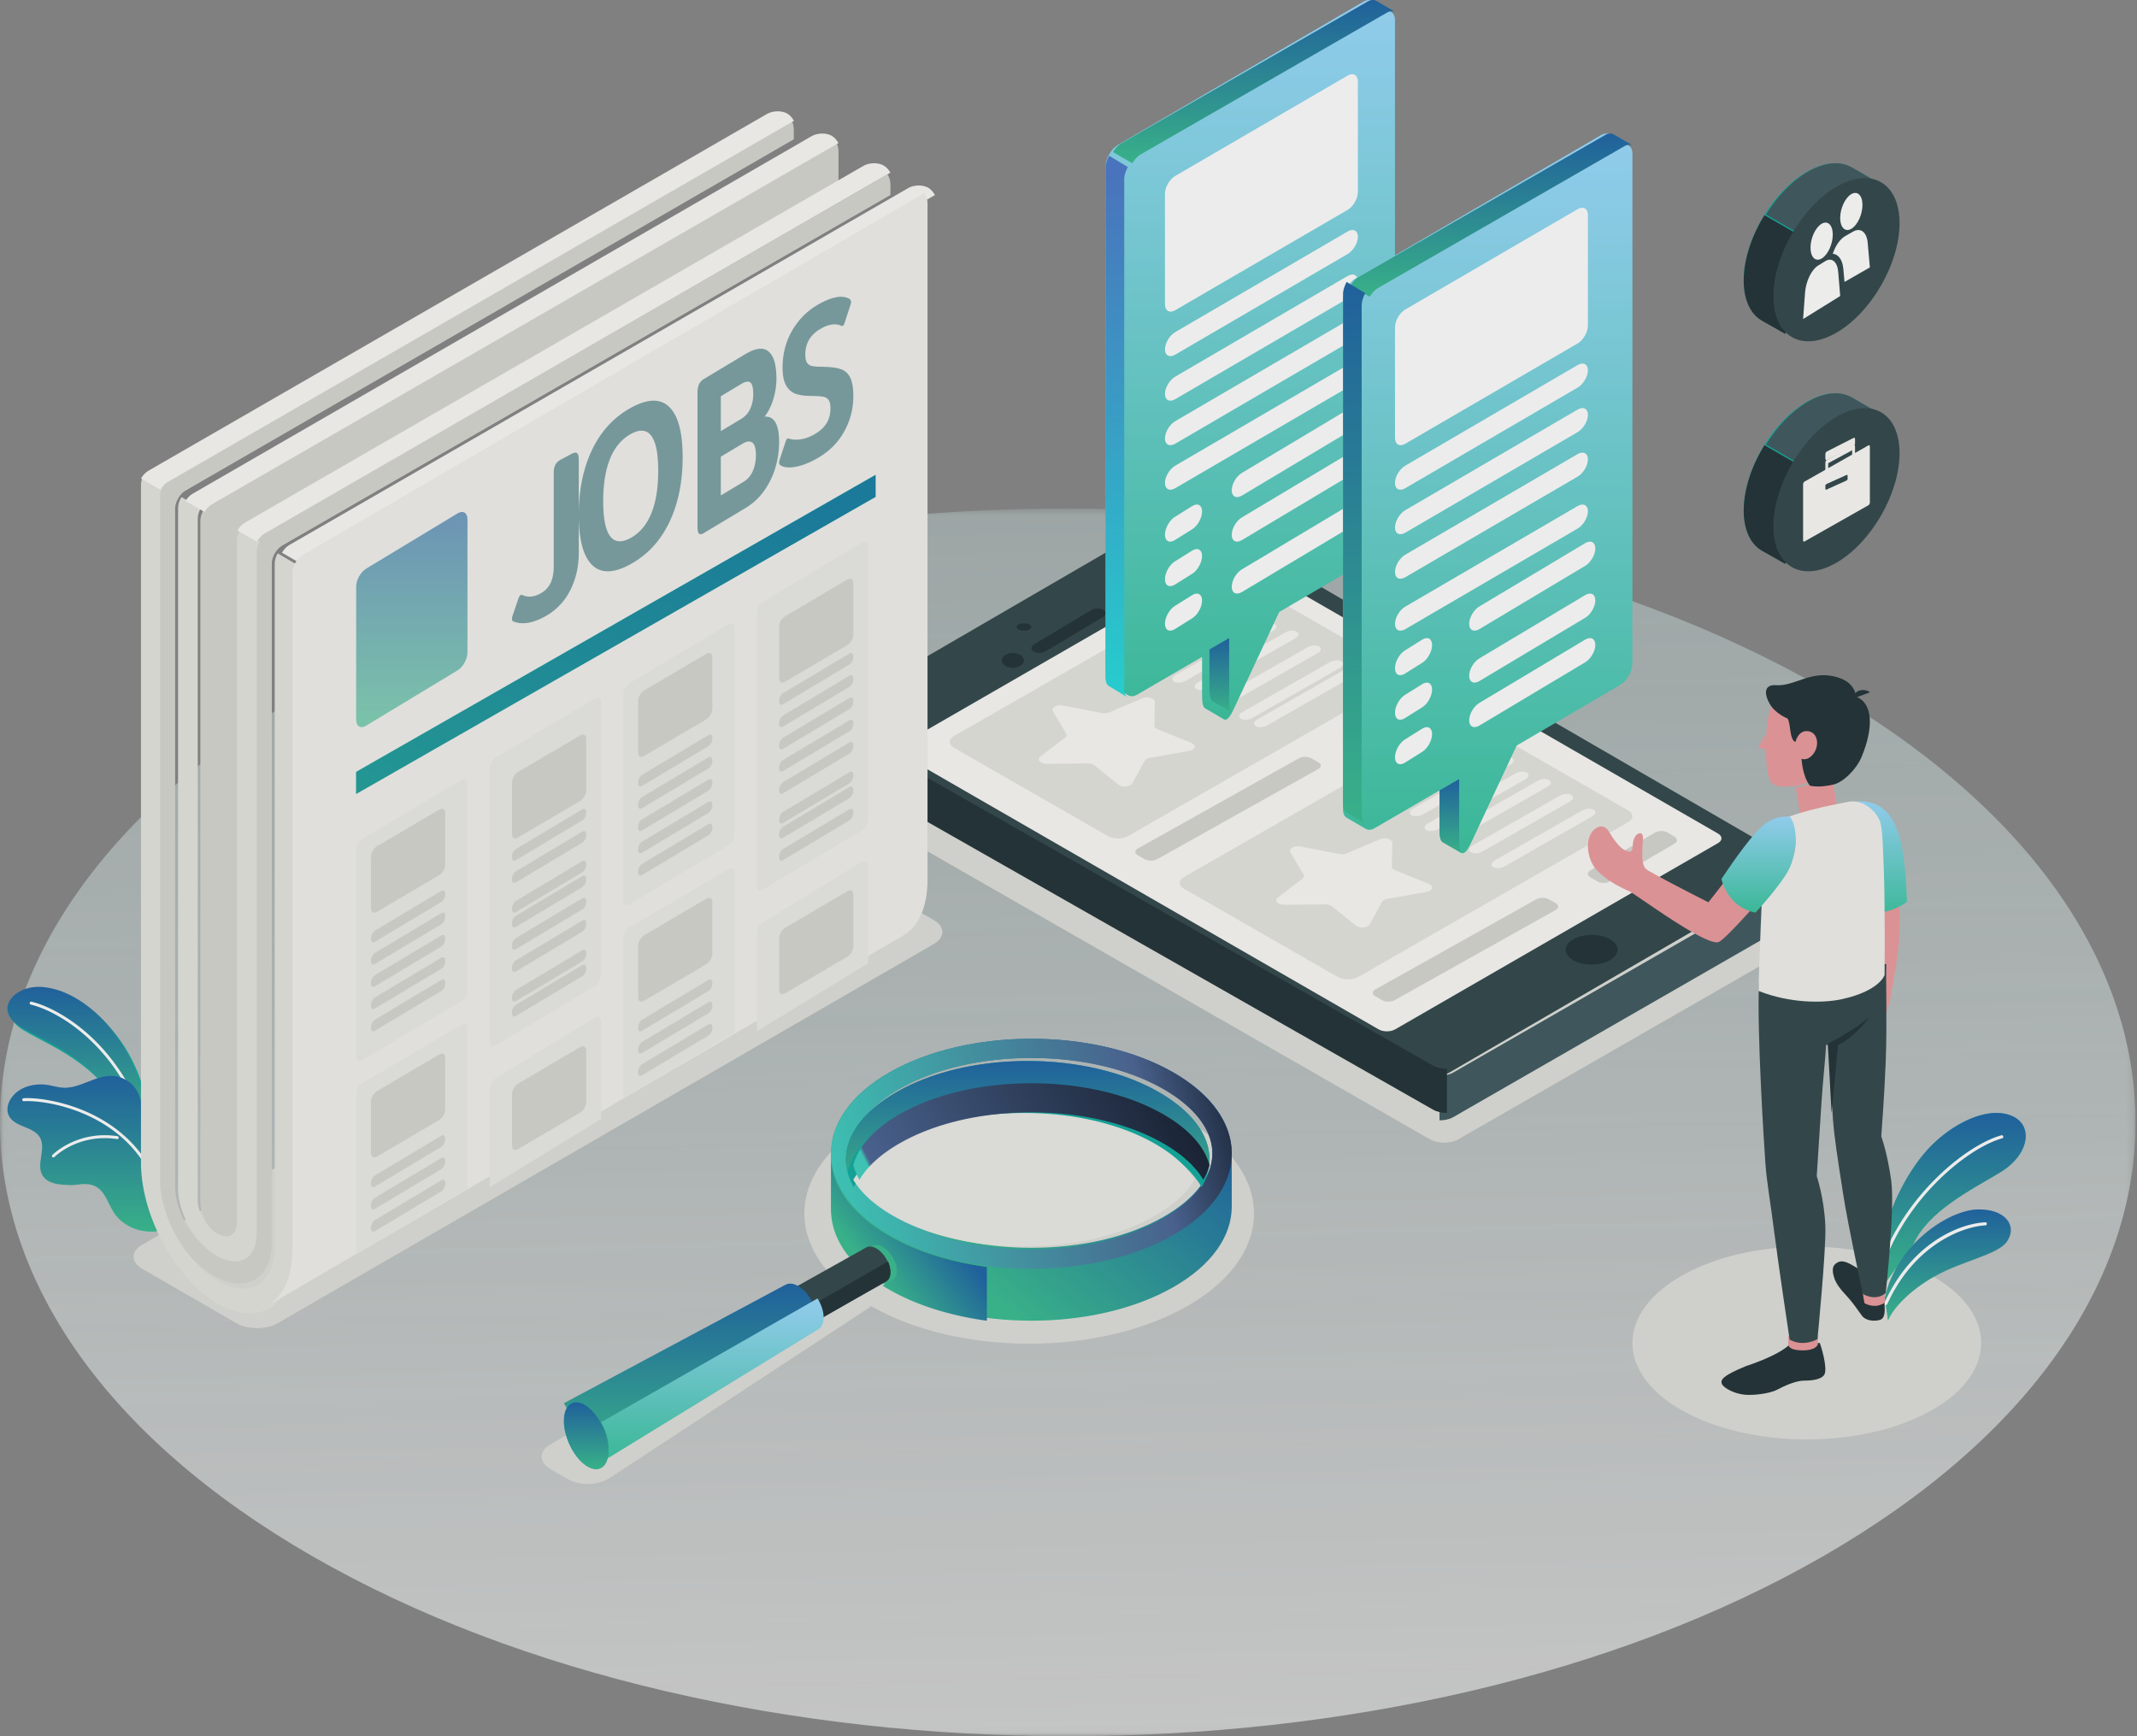 <svg xmlns="http://www.w3.org/2000/svg" xmlns:xlink="http://www.w3.org/1999/xlink" width="288" height="234" viewBox="0 0 288 234">
    <rect x="0" y="0" width="288" height="234" fill="#808080" stroke="none"/>
    <defs>
        <path id="a" d="M.039.53h287.765v165.431H.04z"/>
        <linearGradient id="b" x1="45.601%" x2="54.438%" y1="-135.224%" y2="100%">
            <stop offset="0%" stop-color="#6FA6A2" stop-opacity=".408"/>
            <stop offset="100%" stop-color="#FFF"/>
        </linearGradient>
        <linearGradient id="d" x1="50%" x2="50%" y1="0%" y2="100%">
            <stop offset="0%" stop-color="#0E5AA0"/>
            <stop offset="100%" stop-color="#2BB989"/>
        </linearGradient>
        <linearGradient id="e" x1="89.377%" x2="-27.849%" y1="11.808%" y2="192.565%">
            <stop offset="0%" stop-color="#0E5AA0"/>
            <stop offset="100%" stop-color="#2BB989"/>
        </linearGradient>
        <linearGradient id="f" x1="50%" x2="50%" y1="0%" y2="100%">
            <stop offset="0%" stop-color="#94D9FF"/>
            <stop offset="100%" stop-color="#2DC19A"/>
        </linearGradient>
        <linearGradient id="g" x1="50%" x2="50%" y1="130.972%" y2="3.213%">
            <stop offset="0%" stop-color="#08FDE1"/>
            <stop offset="100%" stop-color="#3F70C7"/>
        </linearGradient>
        <linearGradient id="h" x1="108.78%" x2="50%" y1="46.193%" y2="100%">
            <stop offset="0%" stop-color="#0E5AA0"/>
            <stop offset="100%" stop-color="#2BB989"/>
        </linearGradient>
        <linearGradient id="i" x1="0%" x2="102.52%" y1="55.652%" y2="41.731%">
            <stop offset="0%" stop-color="#30CEBC"/>
            <stop offset="75.012%" stop-color="#3E5B8E"/>
            <stop offset="100%" stop-color="#020C1D"/>
        </linearGradient>
        <linearGradient id="j" x1="0%" x2="102.52%" y1="55.652%" y2="41.731%">
            <stop offset="0%" stop-color="#30CEBC"/>
            <stop offset="1.201%" stop-color="#3E5B8E"/>
            <stop offset="100%" stop-color="#020C1D"/>
        </linearGradient>
        <linearGradient id="k" x1="91.548%" x2="50%" y1="65.505%" y2="100%">
            <stop offset="0%" stop-color="#0E5AA0"/>
            <stop offset="100%" stop-color="#2BB989"/>
        </linearGradient>
    </defs>
    <g fill="none" fill-rule="evenodd" opacity=".847">
        <g opacity=".653" transform="translate(0 68)">
            <mask id="c" fill="#fff">
                <use xlink:href="#a"/>
            </mask>
            <path fill="url(#b)" d="M245.656 141.768c-56.198 32.31-147.312 32.31-203.508 0-56.198-32.31-56.198-84.695 0-117.004 56.198-32.31 147.311-32.31 203.508-.002 56.198 32.31 56.198 84.696 0 117.006" mask="url(#c)"/>
        </g>
        <path fill="#DDDED8" d="M160.126 151.14c-11.833-6.853-31.016-6.853-42.849 0-10.03 5.81-11.553 14.678-4.58 21.42a5.027 5.027 0 0 0-1.127.46l-37.38 21.65c-1.587.92-1.587 2.41 0 3.329l2.34 1.356c1.587.919 4.116.848 5.649-.16l34.814-22.857c.151-.1.277-.207.4-.316 11.841 6.788 30.938 6.767 42.733-.064 11.832-6.853 11.832-17.964 0-24.818M244.206 126.17l-47.663 27.375c-1.059.607-2.774.607-3.833 0l-82.916-47.518c-1.059-.606-1.059-1.59 0-2.196l47.663-27.376c1.06-.607 2.775-.607 3.834 0l82.915 47.518c1.059.607 1.059 1.59 0 2.197M31.861 178.334l-12.708-7.346c-1.537-.888-1.537-2.329 0-3.217l88.42-51.105c1.536-.888 4.028-.888 5.565 0l12.709 7.346c1.537.888 1.537 2.328 0 3.217l-88.42 51.105c-1.537.888-4.029.888-5.566 0M226.884 190.192c9.176 5.077 24.055 5.077 33.233 0 9.177-5.076 9.177-13.308 0-18.385-9.178-5.076-24.057-5.076-33.233 0-9.179 5.077-9.179 13.309 0 18.385"/>
        <path fill="#00A798" d="M254 166.67c.227-2.818 2.734-8.49 5.951-11.915 3.218-3.423 8.03-5.729 11.206-4.349 2.957 1.285 2.307 5.249-1.595 7.596-3.903 2.347-9.717 5.223-11.707 9.664L254 173v-6.33"/>
        <path fill="url(#d)" d="M254 173v-6.33c.227-2.818 2.734-8.491 5.951-11.915 2.57-2.734 6.157-4.755 9.115-4.755.746 0 1.45.128 2.09.406 1.24.538 1.845 1.547 1.844 2.71-.002 1.612-1.171 3.522-3.439 4.886-3.902 2.347-9.716 5.223-11.706 9.664L254 173"/>
        <path fill="#FFFFFE" d="M253.214 172c.093 0 .18-.061.206-.154 2.754-9.687 11.46-17.046 16.424-18.43a.212.212 0 0 0-.116-.407c-5.06 1.41-13.924 8.89-16.72 18.723a.211.211 0 0 0 .148.26l.058.008"/>
        <path fill="url(#d)" d="M254.442 178c.608-1.569 2.857-4.061 6.32-5.995 3.83-2.138 8.516-2.895 9.731-4.697 1.46-2.165-.335-4.458-4.1-4.3-3.765.157-10.73 4.565-12.393 11.888l.442 3.104"/>
        <path fill="#FFFFFE" d="M254.153 175.895a.21.21 0 0 0 .19-.123c3.652-8.068 10.24-10.475 13.214-10.62a.208.208 0 1 0-.02-.415c-3.29.16-9.848 2.628-13.574 10.864a.209.209 0 0 0 .105.275l.085.019"/>
        <path fill="#00A798" d="M20.422 151.589s-.673-5.9-3.615-10.479c-2.942-4.578-6.984-7.436-10.756-7.734-3.771-.297-6.818 3.164-2.782 5.541 4.035 2.378 11.206 4.803 14.505 13.694l2.648-1.022"/>
        <path fill="url(#d)" d="M17.361 152c-3.288-8.774-10.435-11.168-14.457-13.514C1.555 137.7 1 136.793 1 135.946 1 134.368 2.921 133 5.223 133c.15 0 .302.006.454.018 3.76.294 7.788 3.114 10.72 7.632C19.33 145.17 20 150.991 20 150.991L17.361 152"/>
        <path fill="#FFFFFE" d="M18.838 149.997l.038-.013a.201.201 0 0 0 .11-.262c-3.91-9.82-11.354-13.92-14.744-14.717a.197.197 0 0 0-.237.152.201.201 0 0 0 .149.242c3.32.78 10.616 4.81 14.465 14.475.036.09.128.14.219.123"/>
        <path fill="url(#d)" d="M3.219 151.85c.817.325 1.712.68 2.157 1.442.893 1.534-.574 3.692.385 5.187.403.627 1.152.956 1.889 1.088.612.114 1.234.113 1.855.165.299-.007.594-.028.882-.068.852-.123 1.776-.163 2.556.27 1.227.686 1.604 2.226 2.35 3.414.893 1.422 2.473 2.353 4.133 2.578.552.072 1.578.17 2.14-.14l.116-.074c.087-.097.184-.207.226-.267.24-.832-.116-1.66-.13-2.482v-.149c.035-.956.062-1.906.085-2.86.045-1.754.065-3.511.052-5.267-.012-1.14.126-2.389-.359-3.463-.537-1.181-1.874-1.208-2.38-2.366-.202-.462-.309-.958-.505-1.425-.584-1.37-2-2.355-3.499-2.428-2.333-.118-4.427 1.76-6.758 1.59-.603-.048-1.191-.23-1.786-.339-1.89-.352-4.075.183-5.137 1.773-.445.664-.66 1.54-.335 2.27.359.803 1.241 1.222 2.063 1.55z"/>
        <path fill="#FFFFFE" d="M21.838 161.997l.016-.003a.2.2 0 0 0 .139-.246c-3.2-12.187-15.85-13.948-18.81-13.731a.202.202 0 0 0-.183.214.2.2 0 0 0 .212.186c2.895-.212 15.269 1.51 18.4 13.434a.197.197 0 0 0 .226.146"/>
        <path fill="#FFFFFE" d="M7.229 155.997l.102-.056c.032-.031 3.197-3.208 8.447-2.421a.195.195 0 0 0 .22-.167.196.196 0 0 0-.164-.224c-5.452-.816-8.745 2.501-8.778 2.535a.2.2 0 0 0 .002.28c.046.046.11.064.171.053"/>
        <path fill="#253C40" d="M241.235 117.883l-45.91 26.674c-1.02.59-2.674.59-3.693 0l-79.867-46.3c-1.02-.59-1.02-1.55 0-2.14l45.911-26.674c1.02-.59 2.673-.59 3.693 0l79.866 46.3c1.02.591 1.02 1.55 0 2.14"/>
        <path fill="#132529" d="M216.975 129.414c-1.367.781-3.583.781-4.95 0s-1.367-2.047 0-2.828c1.367-.781 3.583-.781 4.95 0s1.367 2.047 0 2.828"/>
        <path fill="#334F55" d="M195.86 144.548l46.28-26.612c.918-.527 1.013-1.346.289-1.936.889.67 1.571 1.938 1.571 3.004v1.738c0 1.18-.833 2.614-1.86 3.203l-46.28 26.613c-.512.295-1.187.442-1.86.442v-6.01c.673 0 1.348-.147 1.86-.442"/>
        <path fill="#132529" d="M112.856 103.861c-1.025-.583-1.856-2.002-1.856-3.168v-1.72c0-1.055.682-2.31 1.57-2.973-.725.583-.632 1.394.286 1.917l80.288 45.7c.513.292 1.185.438 1.856.438V150c-.671 0-1.343-.146-1.856-.438l-80.288-45.7"/>
        <path fill="#FAF9F6" d="M188.023 138.734l43.516-25.106c.615-.355.615-.928 0-1.282l-64.32-37.08c-.615-.355-1.612-.355-2.227 0l-43.531 25.101c-.615.355-.615.928 0 1.282l64.335 37.085c.615.355 1.612.355 2.227 0"/>
        <path fill="#E4E4DE" d="M128.576 100.788l20.7 11.882c.767.44 2.013.44 2.782 0l36.365-20.86c.77-.441.77-1.156 0-1.597l-20.698-11.882c-.768-.441-2.014-.441-2.782 0l-36.367 20.861c-.768.44-.768 1.155 0 1.596"/>
        <path fill="#FAF9F6" d="M143.255 95.09l5.257 1.018c.331.064.698.031.978-.089l4.45-1.897c.706-.302 1.71-.009 1.7.495l-.072 3.172c-.004.2.164.388.45.504l4.532 1.832c.72.29.544.927-.298 1.076l-5.301.942c-.335.06-.597.209-.7.4l-1.649 3.03c-.262.48-1.375.581-1.885.17l-3.205-2.59c-.202-.164-.532-.26-.881-.257l-5.551.04c-.882.007-1.394-.567-.866-.97l3.32-2.543c.209-.16.266-.37.155-.559l-1.784-3.004c-.283-.477.515-.933 1.35-.77M155.42 88.982l11.8-6.742c.478-.273 1.17-.32 1.545-.105.375.215.292.61-.185.883l-11.8 6.742c-.477.273-1.17.32-1.545.105-.375-.215-.292-.61.186-.883M158.42 90.982l11.8-6.742c.478-.273 1.17-.32 1.545-.105.375.215.292.61-.185.883l-11.8 6.742c-.477.273-1.17.32-1.545.105-.375-.214-.292-.61.186-.883M161.42 91.982l11.8-6.742c.478-.273 1.17-.32 1.545-.106.375.216.292.61-.186.884l-11.798 6.742c-.478.273-1.17.32-1.546.105-.375-.214-.292-.61.186-.883M164.42 93.982l11.8-6.742c.478-.273 1.17-.32 1.545-.105.375.215.292.61-.186.883L165.78 94.76c-.477.273-1.169.32-1.545.105-.375-.215-.292-.61.186-.883M167.42 95.982l11.8-6.742c.478-.273 1.17-.32 1.545-.105.375.215.292.61-.186.884L168.78 96.76c-.477.273-1.169.32-1.545.105-.375-.214-.292-.61.185-.883M169.421 96.982l11.798-6.742c.479-.273 1.17-.32 1.546-.106.375.215.292.61-.186.884L170.78 97.76c-.478.273-1.17.32-1.545.105-.377-.214-.293-.61.185-.883"/>
        <path fill="#D4D5CF" d="M153.344 115.282l.939.526c.46.256 1.203.256 1.662 0l21.711-12.16c.459-.257.459-.673 0-.93l-.938-.525c-.459-.257-1.202-.257-1.66 0l-21.714 12.16c-.459.256-.459.673 0 .929M192.722 93.2l.935.546c.457.267.457.7 0 .968l-8.719 5.085c-.458.268-1.201.268-1.659 0l-.935-.546c-.459-.267-.459-.7 0-.968l8.718-5.085c.458-.267 1.201-.267 1.66 0"/>
        <path fill="#E4E4DE" d="M159.576 119.788l20.7 11.881c.768.441 2.013.441 2.781 0l36.367-20.86c.768-.44.768-1.155 0-1.596L198.726 97.33c-.769-.44-2.015-.44-2.783 0l-36.367 20.862c-.768.44-.768 1.155 0 1.596"/>
        <path fill="#FAF9F6" d="M175.255 114.089l5.257 1.018c.332.065.698.032.978-.088l4.45-1.897c.706-.301 1.71-.009 1.699.495l-.071 3.172c-.004.2.164.388.45.504l4.532 1.832c.72.29.543.927-.299 1.077l-5.301.941c-.334.06-.595.21-.7.4l-1.647 3.03c-.262.48-1.375.581-1.885.17l-3.205-2.59c-.203-.164-.532-.26-.882-.257l-5.551.041c-.882.006-1.394-.568-.867-.972l3.32-2.542c.21-.16.268-.37.156-.559l-1.784-3.004c-.283-.477.515-.933 1.35-.771M187.421 106.982l11.798-6.742c.479-.273 1.17-.32 1.546-.105.375.214.292.61-.186.883l-11.798 6.742c-.479.273-1.17.32-1.546.106-.375-.215-.292-.61.186-.884M190.421 108.982l11.798-6.742c.479-.273 1.17-.32 1.546-.105.375.214.292.61-.186.883l-11.798 6.742c-.479.273-1.17.32-1.545.105-.377-.215-.293-.61.185-.883M192.421 110.982l11.799-6.742c.478-.273 1.17-.32 1.545-.105.375.215.292.61-.186.883l-11.798 6.742c-.479.273-1.17.32-1.545.105-.377-.215-.293-.61.185-.883M195.42 111.982l11.8-6.742c.478-.273 1.17-.32 1.545-.105.375.214.292.61-.186.883l-11.799 6.742c-.478.273-1.17.32-1.545.106-.375-.216-.292-.61.186-.884M198.42 113.982l11.8-6.742c.477-.273 1.17-.32 1.545-.105.375.214.292.61-.185.883l-11.8 6.742c-.478.273-1.17.32-1.545.105-.375-.215-.292-.61.186-.883M201.42 115.982l11.8-6.742c.477-.273 1.17-.32 1.545-.105.375.215.292.61-.185.883l-11.8 6.742c-.477.273-1.17.32-1.545.105-.375-.215-.292-.61.186-.883"/>
        <path fill="#D4D5CF" d="M185.344 134.282l.939.525c.458.257 1.203.257 1.661 0l21.712-12.16c.459-.256.459-.673 0-.93l-.938-.524c-.459-.257-1.202-.257-1.66 0l-21.714 12.16c-.459.256-.459.672 0 .93M224.721 112.2l.936.546c.458.267.458.7-.001.968l-8.717 5.085c-.459.268-1.202.268-1.66 0l-.936-.545c-.458-.268-.458-.7.001-.968l8.719-5.086c.457-.267 1.2-.267 1.658 0"/>
        <path fill="#132529" d="M138.707 84.853c-.39.196-1.024.196-1.414 0-.39-.194-.39-.512 0-.706.39-.196 1.024-.196 1.414 0 .39.194.39.512 0 .706M137.56 89.707c-.585.39-1.535.39-2.12 0-.587-.39-.587-1.024 0-1.414.585-.39 1.535-.39 2.12 0 .587.39.587 1.023 0 1.414M139.31 87.815c-.433-.26-.41-.693.05-.97l7.715-4.628c.46-.277 1.184-.29 1.616-.032.431.26.409.693-.052.97l-7.715 4.628c-.46.277-1.183.29-1.614.032"/>
        <path fill="#D4D5CF" d="M120 24.779v1.504l-5.208 3.003h-.006l-7.812 4.508-68.953 39.742c-.385.224-.724.595-.98 1.03-.257.436-.412.929-.412 1.37v91.495c0 4.975-3.5 6.992-7.811 4.502C24.5 169.448 21 163.398 21 158.423V66.928c0-.442.154-.935.41-1.37.256-.436.597-.813.981-1.031L106.576 16c.25.43.398.929.398 1.377l.006 1.396-81.99 47.355c-.36.204-.687.557-.931.96-.282.448-.456.973-.456 1.44v91.4c0 3.316 2.335 7.343 5.215 9.002 2.873 1.658 5.208.313 5.208-3.003V74.432c0-.442.154-.928.403-1.364.258-.435.604-.82.989-1.037l84.197-48.533c.237.41.385.871.385 1.28"/>
        <path fill="#D4D5CF" d="M113 20.377v4.426L33.596 70.781c-.386.219-.725.598-.982 1.036-.257.437-.41.933-.41 1.377v91.942c0 1.666-1.162 2.341-2.6 1.505-1.443-.83-2.604-2.857-2.604-4.523V70.176c0-.444.154-.94.404-1.377.263-.437.603-.81.981-1.036L112.61 19c.243.431.391.926.391 1.377"/>
        <path fill="#E4E4DE" d="M40 76.095c-.247.432-.399.928-.399 1.373v91.335c0 .703-.044 1.36-.127 1.986-.026.174-.05.341-.076.503-.032.154-.057.303-.088.457-.033.136-.064.271-.102.4a6.82 6.82 0 0 1-.101.374c-.559 1.76-1.516 3.05-2.766 3.777-1.844 1.078-4.317.949-7.038-.65C23.61 172.31 19 163.826 19 156.708V65.373c0-.445.153-.941.4-1.373l2.58 1.509c-.253.438-.405.934-.405 1.38v92.127c0 5.01 3.461 11.102 7.728 13.604 4.262 2.508 7.723.477 7.723-4.533V75.96c0-.445.153-.941.407-1.38L40 76.096"/>
        <path fill="#E4E4DE" d="M35 73.006c-.253.438-.41.926-.41 1.37v91.895c0 3.33-2.373 4.681-5.292 3.016-2.925-1.666-5.298-5.71-5.298-9.042V68.447c0-.47.177-.997.463-1.447l2.6 1.48c-.254.436-.41.932-.41 1.375v91.895c0 1.665 1.179 3.691 2.645 4.52 1.46.837 2.64.161 2.64-1.504V72.87c0-.443.156-.939.417-1.376L35 73.006"/>
        <path fill="#FAF9F6" d="M107 16.28L22.6 64.966c-.385.218-.726.597-.983 1.034L19 64.497c.25-.437.598-.816.984-1.04 8.86-5.108 57.696-33.282 76.966-44.395l1.485-.86 1.473-.849 1.292-.745.765-.443 1.42-.816c.773-.443 1.982-.469 2.702-.051.36.205.674.565.913.982M126 26.28v.007l-7.44 4.29-13.06 7.528L41.595 74.96c-.386.225-.734.604-.991 1.041L38 74.49c.257-.436.597-.809.983-1.033l69.134-39.867 7.832-4.523h.007l5.221-3.012 1.216-.7.096-.057c.765-.392 1.884-.398 2.572-.013l.025.013.136.083c.302.212.572.534.778.9M113 19.28L28.551 67.967c-.379.225-.72.597-.984 1.034L25 67.523c.245-.405.573-.758.933-.964l82.242-47.51 1.21-.7c.772-.443 1.981-.469 2.702-.051.353.205.675.565.913.983M120 23.27L35.6 71.96c-.386.218-.733.603-.99 1.04L32 71.49c.257-.436.597-.815.984-1.034l79.564-45.9 3.832-2.21c.772-.444 1.974-.463 2.7-.045.36.205.689.559.92.97"/>
        <path fill="#F1F0EC" d="M125 27.378v91.229c0 3.741-1.283 6.362-3.34 7.521L36 176c1.353-.792 2.492-2.174 3.009-4.216.038-.128.07-.263.102-.399.031-.154.057-.302.09-.457l.076-.502c.083-.625.128-1.282.128-1.984V77.214c0-.445.152-.94.401-1.372.256-.438.601-.818.984-1.043l63.458-36.95 12.968-7.547L124.604 26c.25.431.396.927.396 1.378"/>
        <path fill="url(#d)" d="M49.332 76.648l12.335-7.457c.736-.445 1.333-.085 1.333.805v17.938c0 .89-.597 1.973-1.333 2.417L49.332 97.81c-.736.446-1.332.085-1.332-.805V79.065c0-.89.596-1.971 1.332-2.417" opacity=".599"/>
        <path fill="#00A798" d="M48 104.034L118 64v2.966L48 107v-2.966"/>
        <path fill="url(#e)" d="M48 104.034L118 64v2.966L48 107z" opacity=".6"/>
        <path fill="#EAEAE5" d="M48.8 113.097l13.4-7.984c.442-.263.8-.05.8.476v27.885c0 .526-.358 1.166-.8 1.429l-13.4 7.984c-.442.263-.8.05-.8-.476v-27.885c0-.526.358-1.166.8-1.43M48.8 146.008l13.4-7.897c.442-.26.8-.049.8.471v21.58L48 169v-21.579c0-.52.358-1.153.8-1.413M66.8 102.108l13.4-7.995c.442-.264.8-.05.8.477v36.871c0 .527-.358 1.168-.8 1.431l-13.4 7.995c-.442.263-.8.05-.8-.477V103.54c0-.527.358-1.168.8-1.431M84.8 92.097l13.4-7.984c.442-.263.8-.05.8.476v27.885c0 .526-.358 1.166-.8 1.43l-13.4 7.983c-.442.263-.8.05-.8-.476V93.526c0-.527.358-1.166.8-1.43M102.8 81.107l13.4-7.994c.442-.264.8-.05.8.477v36.871c0 .527-.358 1.168-.8 1.43l-13.4 7.996c-.442.264-.8.05-.8-.477V82.538c0-.526.358-1.167.8-1.43M66.799 145.31l13.4-8.194c.443-.27.801-.051.801.488v13.224L66 160v-13.223c0-.54.358-1.196.799-1.467M84 126.421V148l15-8.839v-21.579c0-.52-.358-.73-.8-.47l-13.401 7.896c-.441.26-.799.893-.799 1.413M102.8 124.31l13.4-8.194c.442-.27.8-.052.8.489v13.222L102 139v-13.223c0-.54.358-1.196.8-1.467"/>
        <path fill="#D4D5CF" d="M69.8 146.058l8.4-4.946c.442-.26.8-.05.8.47v6.949c0 .52-.358 1.151-.8 1.412l-8.401 4.946c-.441.26-.799.049-.799-.47v-6.95c0-.52.358-1.152.8-1.411M105.8 125.058l8.4-4.946c.442-.26.8-.05.8.47v6.949c0 .52-.358 1.151-.8 1.412l-8.4 4.946c-.442.26-.8.049-.8-.47v-6.95c0-.519.358-1.152.8-1.411M50.8 114.058l8.4-4.946c.442-.26.8-.05.8.47v6.949c0 .52-.358 1.152-.8 1.412l-8.401 4.945c-.441.26-.799.05-.799-.47v-6.948c0-.52.358-1.153.8-1.412M50.533 125.427l8.934-5.352c.294-.176.533-.032.533.32v.22c0 .353-.239.782-.533.958l-8.934 5.352c-.294.176-.533.033-.533-.32v-.22c0-.353.238-.782.533-.958M50.533 128.427l8.934-5.351c.294-.177.533-.034.533.32v.22c0 .352-.239.78-.533.957l-8.934 5.352c-.294.176-.533.033-.533-.32v-.22c0-.353.238-.782.533-.958M50.533 131.427l8.934-5.351c.294-.177.533-.034.533.319v.22c0 .353-.239.782-.533.958l-8.934 5.352c-.294.176-.533.033-.533-.32v-.22c0-.353.238-.782.533-.958M50.533 134.427l8.934-5.351c.294-.177.533-.034.533.319v.22c0 .353-.239.782-.533.958l-8.934 5.352c-.294.176-.533.033-.533-.32v-.22c0-.353.238-.782.533-.958M50.533 137.427l8.934-5.351c.294-.177.533-.034.533.319v.22c0 .353-.239.782-.533.958l-8.934 5.352c-.294.176-.533.033-.533-.32v-.22c0-.352.238-.782.533-.958M69.8 104.058l8.4-4.947c.442-.26.8-.049.8.47v6.95c0 .52-.358 1.152-.8 1.411l-8.401 4.946c-.441.26-.799.05-.799-.47v-6.948c0-.52.358-1.152.8-1.412M69.532 114.427l8.935-5.352c.294-.176.533-.033.533.32v.22c0 .353-.239.782-.533.958l-8.934 5.351c-.294.177-.533.034-.533-.32v-.22c0-.352.238-.78.532-.957M69.532 117.427l8.935-5.352c.294-.176.533-.033.533.32v.22c0 .353-.239.782-.533.958l-8.934 5.352c-.294.176-.533.033-.533-.32v-.22c0-.353.238-.782.532-.958M69.532 121.427l8.935-5.351c.294-.177.533-.034.533.32v.22c0 .352-.239.78-.533.957l-8.934 5.352c-.294.176-.533.033-.533-.32v-.22c0-.353.238-.782.532-.958M69.532 123.427l8.935-5.351c.294-.177.533-.034.533.32v.22c0 .352-.239.78-.533.957l-8.934 5.352c-.294.176-.533.033-.533-.32v-.22c0-.353.238-.782.532-.958M69.532 126.427l8.935-5.351c.294-.177.533-.034.533.319v.22c0 .353-.239.782-.533.958l-8.934 5.352c-.294.176-.533.033-.533-.32v-.22c0-.353.238-.782.532-.958M69.532 129.427l8.935-5.351c.294-.177.533-.034.533.319v.22c0 .353-.239.782-.533.958l-8.934 5.352c-.294.176-.533.033-.533-.32v-.22c0-.353.238-.782.532-.958M69.532 133.427l8.935-5.351c.294-.177.533-.033.533.319v.22c0 .353-.239.782-.533.958l-8.934 5.352c-.294.176-.533.033-.533-.32v-.22c0-.353.238-.782.532-.958M69.532 135.427l8.935-5.352c.294-.176.533-.033.533.32v.22c0 .353-.239.782-.533.958l-8.934 5.352c-.294.176-.533.033-.533-.32v-.22c0-.353.238-.782.532-.958M50.8 147.058l8.4-4.947c.442-.26.8-.049.8.47v6.95c0 .52-.358 1.152-.8 1.412l-8.401 4.946c-.441.26-.799.049-.799-.47v-6.949c0-.52.358-1.152.8-1.412M50.533 158.427l8.934-5.352c.294-.176.533-.033.533.32v.22c0 .353-.239.782-.533.958l-8.934 5.351c-.294.177-.533.034-.533-.32v-.22c0-.352.238-.78.533-.957M50.533 161.427l8.934-5.352c.294-.176.533-.033.533.32v.22c0 .353-.239.782-.533.958l-8.934 5.351c-.294.177-.533.034-.533-.32v-.22c0-.352.238-.78.533-.957M50.533 164.427l8.934-5.352c.294-.176.533-.033.533.32v.22c0 .353-.239.782-.533.958l-8.934 5.352c-.294.176-.533.033-.533-.32v-.22c0-.353.238-.782.533-.958M86.8 93.058l8.4-4.946c.442-.26.8-.05.8.47v6.95c0 .519-.358 1.15-.8 1.411l-8.4 4.946c-.442.26-.8.05-.8-.471V94.47c0-.52.358-1.152.8-1.412M86.533 104.427l8.933-5.352c.295-.176.534-.033.534.32v.22c0 .353-.239.782-.534.958l-8.933 5.352c-.294.176-.533.033-.533-.32v-.22c0-.353.238-.782.533-.958M86.533 107.427l8.933-5.351c.295-.177.534-.034.534.32v.22c0 .352-.239.78-.534.957l-8.933 5.352c-.294.176-.533.033-.533-.32v-.22c0-.353.238-.782.533-.958M86.533 110.427l8.933-5.351c.295-.177.534-.034.534.32v.22c0 .352-.239.78-.534.957l-8.933 5.352c-.294.176-.533.033-.533-.32v-.22c0-.353.238-.782.533-.958M86.533 113.427l8.933-5.351c.295-.177.534-.034.534.319v.22c0 .353-.239.782-.534.958l-8.933 5.352c-.294.176-.533.033-.533-.32v-.22c0-.353.238-.782.533-.958M86.533 116.427l8.933-5.351c.295-.177.534-.034.534.319v.22c0 .353-.239.782-.534.958l-8.933 5.352c-.294.176-.533.033-.533-.32v-.22c0-.352.238-.782.533-.958M105.8 83.058l8.4-4.947c.442-.26.8-.049.8.47v6.95c0 .52-.358 1.152-.8 1.412l-8.4 4.946c-.442.26-.8.05-.8-.471V84.47c0-.52.358-1.152.8-1.412M105.533 93.427l8.934-5.352c.294-.176.533-.033.533.32v.22c0 .353-.239.782-.533.958l-8.934 5.351c-.294.177-.533.034-.533-.32v-.22c0-.352.238-.78.533-.957M105.533 96.427l8.934-5.352c.294-.176.533-.033.533.32v.22c0 .353-.239.782-.533.958l-8.934 5.352c-.294.176-.533.033-.533-.32v-.22c0-.353.238-.782.533-.958M105.533 99.427l8.934-5.351c.294-.177.533-.034.533.32v.22c0 .352-.239.78-.533.957l-8.934 5.352c-.294.176-.533.033-.533-.32v-.22c0-.353.238-.782.533-.958M105.533 102.427l8.934-5.351c.294-.177.533-.034.533.32v.22c0 .352-.239.78-.533.957l-8.934 5.352c-.294.176-.533.033-.533-.32v-.22c0-.353.238-.782.533-.958M105.533 105.427l8.934-5.351c.294-.177.533-.034.533.319v.22c0 .353-.239.782-.533.958l-8.934 5.352c-.294.176-.533.033-.533-.32v-.22c0-.353.238-.782.533-.958M105.533 109.427l8.934-5.352c.294-.175.533-.033.533.32v.22c0 .353-.239.782-.533.958l-8.934 5.352c-.294.176-.533.033-.533-.32v-.22c0-.353.238-.782.533-.958M105.533 111.427l8.934-5.351c.294-.177.533-.033.533.319v.22c0 .353-.239.782-.533.958l-8.934 5.352c-.294.176-.533.033-.533-.32v-.22c0-.353.238-.782.533-.958M105.533 114.427l8.934-5.351c.294-.177.533-.033.533.319v.22c0 .353-.239.782-.533.958l-8.934 5.352c-.294.176-.533.033-.533-.32v-.22c0-.353.238-.782.533-.958M86.8 126.058l8.4-4.947c.442-.26.8-.049.8.47v6.95c0 .52-.358 1.152-.8 1.412l-8.4 4.946c-.442.26-.8.05-.8-.471v-6.948c0-.52.358-1.152.8-1.412M86.533 137.427l8.933-5.352c.295-.176.534-.033.534.32v.22c0 .353-.239.782-.534.958l-8.933 5.351c-.294.177-.533.034-.533-.32v-.22c0-.352.238-.78.533-.957M86.533 140.427l8.933-5.352c.295-.176.534-.033.534.32v.22c0 .353-.239.782-.534.958l-8.933 5.351c-.294.177-.533.034-.533-.32v-.22c0-.352.238-.78.533-.957M86.533 143.427l8.933-5.352c.295-.176.534-.033.534.32v.22c0 .353-.239.782-.534.958l-8.933 5.352c-.294.176-.533.033-.533-.32v-.22c0-.353.238-.782.533-.958"/>
        <path fill="#22646B" d="M69.203 83.762c-.135-.044-.203-.16-.203-.353 0-.153.04-.339.122-.555l.73-2.144c.11-.289.211-.457.306-.508.081-.043.19-.033.325.028.704.299 1.476.224 2.316-.222.636-.339 1.1-.81 1.392-1.417.29-.605.436-1.37.436-2.291V63.716c0-.422.072-.776.214-1.063.142-.287.383-.52.72-.7l1.504-.799c.34-.18.58-.202.722-.068.142.137.213.416.213.838v12.583c0 1.882-.396 3.59-1.188 5.125a8.127 8.127 0 0 1-3.485 3.521c-1.625.864-3 1.067-4.124.609M87.772 69.2c.623-1.52.934-3.437.934-5.75s-.311-3.885-.934-4.716c-.623-.832-1.544-.91-2.762-.235-1.232.681-2.159 1.783-2.782 3.303-.623 1.522-.934 3.438-.934 5.75 0 2.313.311 3.886.934 4.717.623.832 1.55.906 2.782.225 1.218-.675 2.139-1.773 2.762-3.293zm-7.974 6.95C78.599 74.974 78 72.717 78 69.376c0-3.341.6-6.262 1.798-8.764s2.935-4.383 5.212-5.643c2.263-1.253 3.994-1.292 5.192-.117S92 58.286 92 61.627c0 3.34-.6 6.261-1.798 8.763s-2.93 4.38-5.192 5.631c-2.277 1.261-4.014 1.304-5.212.128zM100.215 64.93c.559-.334.975-.824 1.248-1.466.274-.642.41-1.35.41-2.124 0-.874-.16-1.435-.476-1.683-.318-.246-.763-.198-1.335.146l-2.917 1.751v5.22l3.07-1.843zm-.305-8.485a3.051 3.051 0 0 0 1.181-1.32c.28-.575.42-1.249.42-2.022 0-.835-.13-1.351-.39-1.551-.261-.2-.665-.136-1.211.192l-2.765 1.66v4.701l2.765-1.66zm-5.71 15.47c-.133-.133-.2-.424-.2-.871V52.942c0-.447.067-.823.2-1.128.134-.304.353-.547.658-.73l5.585-3.354c1.398-.84 2.447-.955 3.146-.347.699.608 1.049 1.817 1.049 3.629a9.49 9.49 0 0 1-.43 2.821c-.285.924-.676 1.699-1.172 2.322 1.31-.094 1.964 1.049 1.964 3.43a12.1 12.1 0 0 1-.505 3.448 10.38 10.38 0 0 1-1.525 3.129 8.387 8.387 0 0 1-2.527 2.325l-5.585 3.354c-.305.184-.524.208-.657.074zM107.44 62.87c-.892.2-1.612.17-2.16-.092-.187-.105-.28-.244-.28-.418 0-.117.031-.27.093-.463l.767-2.339c.075-.237.155-.381.243-.432.074-.043.168-.04.28.011.461.138.99.158 1.589.061.598-.096 1.202-.322 1.813-.68.722-.421 1.258-.913 1.608-1.477.348-.561.523-1.231.523-2.007 0-.524-.084-.901-.252-1.133-.17-.23-.419-.377-.748-.436-.33-.06-.839-.093-1.524-.1-.797 0-1.473-.08-2.027-.243-.556-.16-1.01-.52-1.365-1.08-.355-.558-.533-1.39-.533-2.496 0-1.843.43-3.505 1.29-4.986.86-1.481 1.994-2.634 3.402-3.456 1.857-1.083 3.277-1.37 4.262-.858.186.123.28.264.28.418 0 .117-.031.27-.094.463l-.766 2.337c-.075.239-.156.383-.243.433-.075.044-.168.04-.28-.01-.76-.332-1.682-.182-2.766.45-1.347.786-2.02 1.935-2.02 3.449 0 .504.078.871.234 1.1.156.23.37.375.645.439.274.062.704.098 1.29.105l.523.014c.91.032 1.626.142 2.15.332.523.188.925.56 1.205 1.114s.421 1.393.421 2.519c0 1.687-.408 3.27-1.225 4.744-.815 1.476-1.996 2.663-3.541 3.565-.972.568-1.904.952-2.795 1.152" opacity=".599"/>
        <path fill="url(#f)" d="M184.913.113c-.3-.176-.718-.152-1.176.114l-33.074 19.295c-.915.532-1.663 1.838-1.663 2.903v68.709c0 .53.186.905.486 1.08l2.593 1.512c.351.175.747.146 1.183-.107l8.74-5.085v5.292c0 .936.146 1.48.387 1.628l2.576 1.506c.333.178.762-.237 1.238-1.255l6.197-13.223 13.937-8.158c.915-.532 1.663-1.838 1.663-2.904V2.712c0-.527-.184-.899-.48-1.076L184.912.113z"/>
        <path fill="#FFFFFE" d="M189 1.53L186.427.053a.779.779 0 0 0-.002-.002L189 1.53"/>
        <path fill="url(#d)" d="M152.603 22L150 20.501c.13-.22.281-.43.446-.615.178-.2.374-.374.58-.51a2.25 2.25 0 0 1 .128-.08L184.282.223c.263-.153.52-.223.737-.223a.904.904 0 0 1 .438.111L188 1.575a.888.888 0 0 0-.37-.076c-.224 0-.477.072-.745.223l-33.129 19.073c-.448.255-.852.695-1.153 1.205"/>
        <path fill="#ACAEAB" d="M166 97l-3-1.993V95l.002.002-.001.004 2.99 1.985A.1.1 0 0 0 166 97"/>
        <path fill="url(#d)" d="M166 96l-2.608-1.501.002-.003-.002-.002c-.242-.15-.392-.696-.392-1.638v-5.329L165.65 86v8.383c0 .885.133 1.429.35 1.617"/>
        <path fill="#C6C7C2" d="M152 94l-.008-.003-2.793-1.817-.008-.008a.866.866 0 0 1 .004.002l.002.003 2.793 1.816.01.007"/>
        <path fill="url(#g)" d="M151.994 94l-.012-.004-.009-.006-2.504-1.509-.002-.002a.785.785 0 0 1-.174-.145c-.184-.203-.293-.521-.293-.934V22.684c0-.542.186-1.148.489-1.684L152 22.516c-.303.536-.489 1.142-.489 1.684v68.716c0 .536.186.91.483 1.084"/>
        <path fill="#FFF" d="M158.385 23.711l23.23-13.52c.765-.445 1.385-.086 1.385.802v14.88c0 .89-.62 1.97-1.385 2.415l-23.23 13.52c-.765.446-1.385.087-1.385-.801V26.125c0-.888.62-1.969 1.385-2.414M183 31.911c0 .838-.62 1.88-1.386 2.327l-23.228 13.56c-.766.446-1.386.13-1.386-.71 0-.838.62-1.88 1.386-2.326l23.228-13.56c.765-.447 1.386-.129 1.386.71M183 37.911c0 .838-.62 1.88-1.386 2.327l-23.228 13.56c-.766.446-1.386.13-1.386-.71 0-.838.62-1.88 1.386-2.326l23.228-13.56c.765-.447 1.386-.129 1.386.71M183 43.911c0 .838-.62 1.88-1.386 2.327l-23.228 13.56c-.766.447-1.386.129-1.386-.71 0-.838.62-1.88 1.386-2.327l23.228-13.559c.765-.446 1.386-.13 1.386.709M183 49.911c0 .839-.62 1.88-1.386 2.327l-23.228 13.56c-.766.447-1.386.129-1.386-.71 0-.837.62-1.88 1.386-2.327l23.228-13.559c.765-.446 1.386-.13 1.386.709M157 72.062c0 .863.596 1.19 1.332.73l2.336-1.46c.735-.459 1.332-1.531 1.332-2.394 0-.863-.596-1.19-1.332-.73l-2.336 1.46c-.736.459-1.332 1.531-1.332 2.394M166 66.083c0 .843.61 1.163 1.365.713l14.271-8.535c.753-.45 1.364-1.5 1.364-2.343 0-.844-.61-1.164-1.364-.714l-14.272 8.537c-.754.45-1.364 1.498-1.364 2.342M157 78.062c0 .863.596 1.19 1.332.73l2.336-1.46c.735-.46 1.332-1.531 1.332-2.394 0-.863-.596-1.19-1.332-.73l-2.336 1.46c-.736.46-1.332 1.532-1.332 2.394M166 72.083c0 .844.61 1.163 1.365.713l14.271-8.535c.753-.45 1.364-1.5 1.364-2.344 0-.843-.61-1.163-1.364-.713l-14.272 8.537c-.754.45-1.364 1.498-1.364 2.342M157 84.062c0 .863.596 1.19 1.332.73l2.336-1.46c.735-.46 1.332-1.532 1.332-2.394 0-.863-.596-1.19-1.332-.73l-2.336 1.46c-.736.46-1.332 1.532-1.332 2.394M166 79.083c0 .844.61 1.163 1.365.713l14.271-8.536c.753-.45 1.364-1.498 1.364-2.342 0-.845-.61-1.164-1.364-.714l-14.272 8.537c-.754.45-1.364 1.498-1.364 2.342"/>
        <path fill="url(#f)" d="M216.913 18.113c-.301-.176-.717-.153-1.175.114L182.662 37.52c-.914.533-1.662 1.84-1.662 2.904v68.709c0 .53.186.904.485 1.081l2.594 1.511c.351.175.747.147 1.183-.107l8.739-5.085v5.292c0 .936.147 1.48.388 1.628l2.577 1.506c.331.178.76-.237 1.237-1.255l6.197-13.223 13.938-8.158c.914-.532 1.662-1.838 1.662-2.904V20.712c0-.527-.184-.899-.48-1.076l-2.607-1.523z"/>
        <path fill="#4FB9B1" d="M182 37.094a3.72 3.72 0 0 1 .002-.001l-.002.001"/>
        <path fill="#7C9092" d="M182 37.728c.245-.279.51-.526.79-.727l.002-.001c-.28.203-.546.45-.792.728"/>
        <path fill="#FFFFFE" d="M220 20l-2.894-1.94a.906.906 0 0 0-.002-.002L220 20"/>
        <path fill="url(#d)" d="M182 38.501a3.98 3.98 0 0 1 .44-.607 3.163 3.163 0 0 1 .593-.524c.04-.026.08-.05.12-.074l33.13-19.073c.262-.153.519-.223.736-.223a.904.904 0 0 1 .439.111L220 19.575a.884.884 0 0 0-.37-.076c-.224 0-.477.072-.745.223l-33.129 19.073c-.448.255-.852.695-1.153 1.205L182 38.501z"/>
        <path fill="#ACAEAB" d="M197 115l-3-1.993V113l.003.002-.002.004 2.99 1.985.009.009"/>
        <path fill="url(#d)" d="M197 115l-2.608-1.501.002-.003-.002-.002c-.242-.15-.392-.696-.392-1.638v-5.329l2.65-1.527v8.383c0 .885.133 1.429.35 1.617"/>
        <path fill="#C6C7C2" d="M184 112l-.007-.003-2.79-1.81-.007-.008a.91.91 0 0 1 .004.002l.002.002 2.788 1.81.01.007m-3-2"/>
        <path fill="url(#d)" d="M183.994 111l-.013-.004-.008-.006-2.504-1.509-.002-.002a.828.828 0 0 1-.179-.15c-.18-.203-.288-.52-.288-.93V39.685c0-.542.186-1.148.49-1.684l2.51 1.516c-.303.536-.489 1.142-.489 1.684v68.716c0 .536.186.91.483 1.084"/>
        <path fill="#FFF" d="M189.385 41.711l23.23-13.52c.765-.445 1.385-.086 1.385.802v14.88c0 .89-.62 1.97-1.385 2.416l-23.23 13.52c-.765.445-1.384.086-1.384-.802L188 44.125c0-.887.62-1.968 1.385-2.414M214 49.912c0 .838-.62 1.88-1.386 2.326l-23.228 13.56c-.766.446-1.386.13-1.386-.71 0-.838.62-1.88 1.386-2.326l23.228-13.56c.766-.446 1.386-.129 1.386.71M214 55.911c0 .838-.62 1.88-1.386 2.327l-23.228 13.56c-.766.446-1.386.13-1.386-.709s.62-1.88 1.386-2.327l23.228-13.56c.766-.447 1.386-.129 1.386.71M214 61.911c0 .838-.62 1.88-1.386 2.327l-23.228 13.56c-.766.447-1.386.129-1.386-.71 0-.838.62-1.88 1.386-2.327l23.228-13.559c.766-.446 1.386-.13 1.386.709M214 68.911c0 .839-.62 1.88-1.386 2.327l-23.228 13.56c-.766.447-1.386.129-1.386-.71 0-.837.62-1.88 1.386-2.327l23.228-13.559c.766-.446 1.386-.13 1.386.709M188 90.062c0 .863.596 1.19 1.332.73l2.336-1.46c.735-.459 1.332-1.531 1.332-2.394 0-.863-.596-1.19-1.332-.73l-2.336 1.46c-.736.46-1.332 1.531-1.332 2.394M198 84.083c0 .844.61 1.163 1.364.713l14.272-8.536c.754-.45 1.364-1.498 1.364-2.342 0-.845-.61-1.164-1.364-.714l-14.272 8.536c-.754.45-1.364 1.499-1.364 2.343M188 96.062c0 .863.596 1.19 1.332.73l2.336-1.46c.735-.46 1.332-1.531 1.332-2.394 0-.863-.596-1.19-1.332-.73l-2.336 1.46c-.736.46-1.332 1.532-1.332 2.394M198 91.083c0 .844.61 1.163 1.364.713l14.272-8.535c.754-.45 1.364-1.5 1.364-2.343 0-.844-.61-1.164-1.364-.714l-14.272 8.537c-.754.45-1.364 1.498-1.364 2.342M188 102.062c0 .863.596 1.19 1.332.73l2.336-1.46c.735-.46 1.332-1.532 1.332-2.394 0-.863-.596-1.19-1.332-.73l-2.336 1.46c-.736.46-1.332 1.532-1.332 2.394M198 97.083c0 .844.61 1.163 1.364.713l14.272-8.535c.754-.45 1.364-1.499 1.364-2.343 0-.845-.61-1.164-1.364-.714l-14.272 8.537c-.754.45-1.364 1.498-1.364 2.342"/>
        <path fill="#00A798" d="M253 55.54l-3.465-1.98-.004-.003-.032-.018-.002.005c-1.54-.86-3.65-.73-5.984.605-4.701 2.689-8.513 9.23-8.513 14.608 0 2.685.951 4.571 2.486 5.454v.001l.007.005h.001L240.646 76l.753-1.247a8.707 8.707 0 0 0 2.442-.942c4.701-2.689 8.513-9.23 8.514-14.608 0-.798-.108-1.502-.267-2.154l.912-1.51"/>
        <path fill="#132529" d="M235 68.806c0 2.667.937 4.54 2.454 5.416v.003l.01.003L240.581 76l.744-1.24a8.632 8.632 0 0 0 2.414-.936c2.486-1.428 4.722-3.956 6.261-6.812L237.797 60C236.08 62.756 235 65.946 235 68.806"/>
        <path fill="#334F55" d="M253 55.548l-3.425-1.988h-.007l-.032-.02-.002.007c-1.522-.863-3.606-.736-5.917.605-2.16 1.253-4.13 3.343-5.617 5.761L250.208 67c1.34-2.508 2.155-5.267 2.155-7.775 0-.802-.108-1.507-.266-2.163l.903-1.514"/>
        <path fill="#253C40" d="M247.5 56.164c-4.694 2.716-8.5 9.322-8.5 14.754 0 5.433 3.805 7.635 8.5 4.918 4.694-2.716 8.5-9.322 8.5-14.754 0-5.433-3.805-7.635-8.5-4.918"/>
        <path fill="#FAF9F6" d="M251.818 68.087l-8.636 4.894c-.1.057-.182-.02-.182-.172V65.29c0-.152.082-.32.182-.378l8.636-4.893c.1-.057.182.02.182.171v7.52c0 .151-.082.32-.182.377"/>
        <path fill="#FAF9F6" d="M249.807 62.021c-.107.058-.193-.02-.193-.174v-1.165l-3.228 1.75v1.165c0 .154-.086.327-.193.384-.106.058-.193-.02-.193-.175v-1.443c0-.154.087-.326.193-.384l3.614-1.96c.106-.058.193.02.193.175v1.444c0 .153-.087.326-.193.383"/>
        <path fill="#FAF9F6" d="M249.807 60.145l-3.614 1.837c-.106.055-.193-.02-.193-.163v-.603c0-.145.087-.306.193-.36l3.614-1.838c.106-.054.193.019.193.163v.603c0 .145-.087.306-.193.36"/>
        <path fill="#253C40" d="M248.856 64.763l-2.711 1.225c-.08.036-.145-.013-.145-.11v-.4c0-.097.065-.205.145-.24l2.71-1.226c.081-.036.145.013.145.109v.402c0 .096-.064.204-.144.24"/>
        <path fill="#00A798" d="M253 24.54l-3.465-1.98-.004-.003-.032-.018-.002.005c-1.54-.86-3.65-.73-5.984.604-4.701 2.69-8.513 9.23-8.513 14.609 0 2.685.951 4.57 2.486 5.454v.001l.007.005h.001L240.646 45l.753-1.248a8.684 8.684 0 0 0 2.442-.94c4.701-2.69 8.513-9.23 8.514-14.61 0-.798-.108-1.501-.267-2.153l.912-1.51"/>
        <path fill="#132529" d="M235 37.806c0 2.667.937 4.54 2.454 5.416v.003l.01.003L240.581 45l.744-1.24a8.632 8.632 0 0 0 2.414-.936c2.486-1.427 4.722-3.956 6.261-6.812L237.797 29C236.08 31.756 235 34.946 235 37.806"/>
        <path fill="#334F55" d="M253 24.548l-3.425-1.988h-.007l-.032-.02-.002.007c-1.522-.864-3.606-.736-5.917.606-2.16 1.252-4.13 3.342-5.617 5.76L250.208 36c1.34-2.508 2.155-5.267 2.155-7.775 0-.803-.108-1.507-.266-2.163l.903-1.514"/>
        <path fill="#253C40" d="M247.5 25.164c-4.694 2.716-8.5 9.322-8.5 14.754 0 5.433 3.805 7.635 8.5 4.919 4.694-2.717 8.5-9.323 8.5-14.755 0-5.433-3.805-7.635-8.5-4.918"/>
        <path fill="#FFFFFE" d="M244 33.378c0-1.293.671-2.733 1.5-3.218.829-.485 1.5.17 1.5 1.463 0 1.292-.671 2.733-1.5 3.217-.829.485-1.5-.17-1.5-1.462M248 39.899L243 43l.266-3.572c.114-1.526.863-3.08 1.75-3.63l.968-.599c.887-.55 1.636.074 1.75 1.458l.266 3.242M248 29.378c0-1.293.671-2.733 1.5-3.218.829-.485 1.5.17 1.5 1.462 0 1.293-.671 2.733-1.5 3.218-.829.485-1.5-.17-1.5-1.462M252 36.041L248.58 38l-.156-1.76c-.111-1.237-.673-1.982-1.424-2.038.35-1.062.972-1.978 1.673-2.38l1.078-.617c.99-.566 1.825.075 1.952 1.5l.297 3.336"/>
        <path fill="url(#h)" d="M121.214 146.734c4.708-2.682 11.025-4.158 17.786-4.158 6.76 0 13.078 1.476 17.786 4.158 4.258 2.425 6.603 5.494 6.603 8.642 0 3.148-2.345 6.217-6.603 8.642-4.708 2.682-11.026 4.158-17.786 4.158-6.76 0-13.077-1.476-17.786-4.158-4.258-2.425-6.603-5.494-6.603-8.642 0-3.148 2.345-6.217 6.603-8.642M166 155.376c0-3.935-2.636-7.87-7.909-10.872-10.543-6.005-27.639-6.005-38.183 0-5.272 3.002-7.908 6.937-7.908 10.872v7.248c0 3.935 2.636 7.87 7.909 10.873 10.543 6.004 27.64 6.004 38.183 0 5.272-3.003 7.908-6.938 7.908-10.873v-7.248"/>
        <path fill="#E8E8E2" d="M139 169c6.662 0 12.887-1.448 17.527-4.078l.022-.013c.004 0 .007-.003.01-.005l.013-.007a.118.118 0 0 0 .012-.007l.009-.005.014-.008.005-.003c2.512-1.437 4.338-3.102 5.387-4.874l.001.001c-1.06 1.791-2.916 3.474-5.47 4.921-4.641 2.63-10.867 4.078-17.53 4.078"/>
        <path fill="#FDFCFA" d="M112 155c.149-3.812 2.796-7.598 7.943-10.507 5.3-2.995 12.246-4.493 19.192-4.493-6.945 0-13.89 1.498-19.19 4.493-4.23 2.391-6.772 5.375-7.626 8.478A8.973 8.973 0 0 0 112 155m50-4.163c-1.069-1.416-2.64-2.748-4.662-3.934 2.023 1.185 3.593 2.518 4.662 3.934m-5.825-4.573l-.008-.004.008.004m-.02-.01l-.018-.01.017.01m-.02-.011c-2.504-1.285-5.408-2.255-8.559-2.875 3.15.62 6.054 1.59 8.559 2.875"/>
        <path fill="url(#i)" d="M138.996 171c-6.45 0-12.9-1.318-18.018-3.955a26.774 26.774 0 0 1-1.072-.584c-6.336-3.64-8.863-8.636-7.583-13.355h-.006c.85-3.136 3.379-6.15 7.587-8.567 5.273-3.026 12.183-4.539 19.093-4.539 6.911 0 13.821 1.513 19.094 4.54 10.546 6.053 10.546 15.867 0 21.92-5.273 3.027-12.184 4.54-19.095 4.54m.001-2.597h.001c6.761 0 13.08-1.488 17.789-4.191 2.592-1.488 4.476-3.218 5.552-5.059l.001.002c.69-1.184 1.05-2.41 1.05-3.656 0-1.558-.565-3.096-1.645-4.55-1.064-1.43-2.626-2.777-4.639-3.975a25.189 25.189 0 0 0-1.157-.645l-.007-.004-.013-.007-.018-.009-.003-.002c-2.492-1.298-5.381-2.279-8.515-2.905a43.006 43.006 0 0 0-8.394-.807c-6.764 0-13.083 1.491-17.79 4.191-4.26 2.446-6.606 5.54-6.606 8.713 0 .96.214 1.908.63 2.834.95 2.126 2.961 4.132 5.889 5.829l.006.003.014.009a.07.07 0 0 0 .01.005.12.12 0 0 0 .012.007l.012.007.01.005.022.014c4.71 2.703 11.027 4.191 17.789 4.191"/>
        <path fill="#00A798" d="M114 156.247c0 1.28.362 2.538 1.06 3.753 1.075-1.892 2.969-3.667 5.576-5.192 4.726-2.777 11.073-4.307 17.867-4.307 6.788 0 13.135 1.53 17.86 4.307 2.608 1.525 4.501 3.3 5.582 5.192.693-1.215 1.055-2.473 1.055-3.753 0-3.257-2.356-6.434-6.636-8.945-4.726-2.772-11.073-4.302-17.861-4.302-6.794 0-13.14 1.53-17.867 4.302-4.28 2.511-6.636 5.688-6.636 8.945"/>
        <path fill="url(#d)" d="M161.945 160l-.004-.007a8.16 8.16 0 0 0 .839-2.047c-.669-2.65-2.885-5.175-6.414-7.245-4.73-2.776-11.075-4.304-17.866-4.304s-13.136 1.528-17.866 4.304c-3.529 2.07-5.745 4.595-6.414 7.245.175.694.457 1.38.84 2.052V160a8.698 8.698 0 0 1-.428-.844 7.186 7.186 0 0 1-.632-2.909c0-3.257 2.356-6.434 6.636-8.945 4.726-2.772 11.073-4.302 17.867-4.302 6.788 0 13.135 1.53 17.86 4.302 4.28 2.511 6.637 5.688 6.637 8.945 0 1.28-.362 2.538-1.055 3.753"/>
        <path fill="#EAEAE5" d="M138 168c-6.663 0-12.889-1.449-17.53-4.078-1.4-.794-2.59-1.658-3.555-2.572-.795-.753-1.436-1.54-1.915-2.35 1.055-1.792 2.913-3.474 5.47-4.918 4.638-2.632 10.866-4.082 17.532-4.082 6.66 0 12.888 1.45 17.525 4.082 2.556 1.443 4.412 3.123 5.473 4.914-1.047 1.773-2.873 3.44-5.386 4.877l-.006.004a.101.101 0 0 1-.014.008l-.008.005a.118.118 0 0 1-.012.007l-.013.007-.01.005-.022.013C150.89 166.552 144.662 168 138 168"/>
        <path fill="#4FB9B1" d="M138 169c-6.638 0-12.839-1.524-17.461-4.293a.677.677 0 0 0-.022-.014l-.01-.006a.116.116 0 0 1-.012-.007.116.116 0 0 1-.012-.007l-.01-.005-.013-.009-.006-.003c-1.358-.821-2.514-1.713-3.454-2.656.96.962 2.146 1.871 3.54 2.707C125.164 167.475 131.365 169 138 169"/>
        <path fill="#F1F0EC" d="M139 169c6.808 0 13.17-1.404 17.913-3.953l.023-.013-.023.013C152.171 167.596 145.808 169 139 169m17.946-3.97l.013-.008-.013.008m.025-.014l.009-.005-.01.005m.024-.013L157 165l-.006.003"/>
        <path fill="#7BC7C0" d="M139 169c-6.81 0-13.171-1.403-17.913-3.953l-.023-.013a.711.711 0 0 1 .023.013c4.742 2.55 11.103 3.953 17.912 3.953H139m-17.946-3.971l-.012-.007a.123.123 0 0 0 .012.007m-.024-.013a.073.073 0 0 1-.01-.005l.01.005m-.024-.013L121 165a.048.048 0 0 1 .006.003"/>
        <path fill="url(#j)" d="M115.83 159a7.655 7.655 0 0 1-.83-1.962c.661-2.532 2.851-4.945 6.34-6.925C126.015 147.461 132.287 146 139 146c6.713 0 12.984 1.46 17.66 4.113 3.489 1.98 5.679 4.393 6.34 6.925a7.656 7.656 0 0 1-.829 1.958c-1.069-1.806-2.939-3.501-5.513-4.957-4.672-2.654-10.945-4.116-17.655-4.116-6.716 0-12.99 1.462-17.661 4.116-2.577 1.457-4.448 3.153-5.511 4.961"/>
        <path fill="#C1C2BE" d="M126 176c-2.133-.528-4.152-1.195-6-2 1.848.805 3.867 1.471 6 2"/>
        <path fill="#D5D6D0" d="M112 157v-.65a5.846 5.846 0 0 1 .003.18v.467L112 157"/>
        <path fill="#C1C2BE" d="M114 169c-1.333-2.04-2-4.248-2-6.456v-6.541l.002-.003v6.546c0 2.207.666 4.415 1.998 6.454"/>
        <path fill="url(#k)" d="M133 178a42.535 42.535 0 0 1-6.293-1.322c-2.072-.608-4.034-1.375-5.83-2.3a27.452 27.452 0 0 1-1.955-1.113l1.368-.757c.352-.193.571-.61.574-1.207v-.01-.002-.009-.001-.009-.002-.008-.003-.007-.004-.008-.002-.007l-.001-.004v-.008-.002-.008-.002-.01c0-.004 0-.007-.002-.01v-.001-.01-.01-.001c0-.007 0-.014-.002-.021-.066-1.157-.893-2.507-1.907-3.08-.31-.174-.602-.256-.862-.256-.182 0-.349.04-.493.119l-.005.002-3.004 1.66c-1.725-2.06-2.588-4.29-2.588-6.52V156c.08 3.874 2.761 7.734 8.045 10.689.358.2.723.394 1.095.58 3.482 1.75 7.572 2.912 11.86 3.494V178"/>
        <path fill="#D7D8D2" d="M112.003 156a7.747 7.747 0 0 1 .008-.61 8.284 8.284 0 0 1 .493-2.39 8.184 8.184 0 0 0-.501 2.793V156"/>
        <path fill="#18B0A1" d="M121 167a26.19 26.19 0 0 1-1.078-.588c-5.203-2.994-7.844-6.904-7.922-10.829v-.178c0-.804.108-1.609.323-2.405h.005c-1.282 4.74 1.25 9.757 7.598 13.414.35.202.709.397 1.074.586"/>
        <path fill="#253C40" d="M120 171.518c.005-1.197-.845-2.656-1.898-3.259-.523-.3-.999-.33-1.345-.139l-.006.002-9.183 5.146-.007.004v.001c-.345.196-.558.614-.561 1.21-.005 1.196.845 2.654 1.898 3.257.527.301 1.004.332 1.35.137l9.182-5.145c.349-.194.567-.613.57-1.214"/>
        <path fill="#132529" d="M119.437 172.656c.345-.196.56-.621.563-1.231.002-.458-.117-.953-.32-1.425L108 176.744c.299.413.66.763 1.049.992.52.306.99.337 1.332.14l9.057-5.219"/>
        <path fill="url(#d)" d="M110 177.573c.007-1.556-1.077-3.454-2.42-4.238-.66-.384-1.257-.425-1.696-.188l-.002-.003-.026.013h-.001L76 189.12l4.454 7.88 28.822-17.848c.444-.252.721-.798.724-1.579"/>
        <path fill="url(#f)" d="M81.16 197c.527-.357.85-1.05.854-2.011v-.025c-.002-1.062-.39-2.243-1.014-3.276L110.18 175c.502.81.824 1.743.82 2.58-.003.784-.284 1.332-.734 1.585L81.16 197"/>
        <path fill="#00A798" d="M78.985 197.52c-1.656-1.117-2.993-3.821-2.985-6.042.008-2.22 1.357-3.114 3.014-1.997 1.657 1.118 2.994 3.822 2.986 6.042-.008 2.219-1.358 3.112-3.015 1.996"/>
        <path fill="url(#d)" d="M78.985 197.52c-1.65-1.112-2.983-3.8-2.985-6.015.005-1.598.683-2.505 1.666-2.505.406 0 .864.155 1.348.482 1.65 1.113 2.983 3.8 2.986 6.014-.005 1.597-.683 2.504-1.666 2.504-.406 0-.864-.155-1.349-.48z"/>
        <path fill="#EB9598" d="M255.941 126.318c.323-12.171-.64-15.088-3.839-17.318l-1.24 7.053s1.458 8.311 1.302 11.079c-.138 2.432-.371 5.474-.939 7.44-.1.348-.333.641-.636.834-.814.516-1.144 1.045-1.756 1.696-.48.51-.89.636-.827.798.082.209.424.546 1.014.364.295-.092.677-.326 1.155-.635 0 0-.341 1.014-1.184 2.06-1.142 1.42-1.192 2.29 1.114 2.31 1.445.014 2.598-.889 3.685-4.115.313-.929.804-2.396 1.016-3.622.552-3.192 1.083-5.985 1.135-7.944"/>
        <path fill="url(#f)" d="M250 108.06c1.58-.227 3.727.102 5.115 2.563 1.387 2.461 1.727 6.695 1.885 10.904 0 0-2.755 2.286-6.061 1.162L250 108.06"/>
        <path fill="#132529" d="M253.648 174.284c.232.092.29.551.325 1.464.026.691.168 1.897-.608 2.138-.776.24-1.914.117-2.412-.534-.62-.813-1.04-1.528-1.926-2.52-.77-.86-1.601-1.663-1.911-2.87-.281-1.09-.047-1.563.667-1.88.981-.435 2.523.989 3.292 1.213.662.193 2.342 2.898 2.573 2.99"/>
        <path fill="#EB9598" d="M254 174.417v1.15s-1.118.92-2.718.079C251.235 175.535 251 174 251 174l3 .417"/>
        <path fill="#132529" d="M245.253 181s.342.994.526 1.865c.146.69.355 1.847.103 2.368-.252.52-1.235.856-2.76.844-.988-.007-2.527.637-3.581 1.202-1.089.583-3.352.816-4.503.686-1.357-.153-2.762-.908-2.982-1.449-.22-.539.072-1.1 3.27-2.408.03-.012 4.444-1.391 5.991-3.031l3.936-.077"/>
        <path fill="#EB9598" d="M245 180s-.005.682 0 1.07c.005.39-.602.97-2.17.928-1.102-.03-1.872-.255-1.828-.943v-.993L245 180"/>
        <path fill="#253C40" d="M254.874 159.1c-.52-3.734-1.34-5.95-1.34-5.95s.404-5.135.599-10.004c.21-5.258-.011-11.869.088-13.18 0 0-16.862-3.433-17.163 2.645-.301 6.079.665 21.553.865 24.223.2 2.67.658 5.032 1.206 9.36.541 4.273 2.058 14.36 2.058 14.36 1.926 1.047 3.752-.078 3.752-.078s1.187-12.154 1.062-15.236c-.152-3.762-1.161-6.725-1.161-6.725s.32-5.012.602-9.372.581-6.454.647-8.35l.363-.18s.37 7.52.568 10.19c.2 2.67.622 5.231 1.39 10.192.666 4.302 2.65 13.407 2.65 13.407 1.926 1.048 3.075-.137 3.075-.137s1.26-11.43.739-15.164"/>
        <path fill="#132529" d="M246 140.843s3.998-2.02 6-3.843c0 0-1.858 2.685-4.298 3.875 0 0-.867 9.307-.863 9.122l-.501-9.168-.338.014"/>
        <path fill="#EB9598" d="M242 106.165l1.005 5.835 4.995-.385-1.049-6.615-4.951 1.165"/>
        <path fill="#F1F0EC" d="M253.389 110.784c-.483-1.477-2.35-3.084-4.218-2.736-3.431.64-6.153 1.324-8.18 2.05-1.708.614-3.267 2.097-3.408 7.745 0 0-.573 13.163-.583 15.709 4.294 1.706 8.76 1.653 11.228 1.112 5.138-1.127 5.758-3.267 5.758-3.267s.066-9.467-.088-13.554c-.13-3.474-.176-6.044-.51-7.059"/>
        <path fill="#EB9598" d="M237.991 99s-1.115 1.579-.98 1.729c.136.15.989.271.989.271l-.009-2"/>
        <path fill="#EB9598" d="M241.616 93.315c-2.677.619-3.427 1.8-3.584 6.015-.164 4.404.323 5.776.923 6.355.405.391 2.607.415 3.71.089 1.38-.408 4.496-1.575 5.915-3.819 1.67-2.641 2.044-6.179.159-7.584-2.652-1.98-6.033-1.308-7.123-1.056"/>
        <path fill="#132529" d="M238.506 94.865c.75 1.326 2.377 1.96 2.377 1.96.49.577.22 2.826 1.083 3.183 0 0 .37-1.637 1.702-1.464 1.34.176 1.56 1.931.74 3.02-.818 1.089-1.612.697-1.612.697s.092 2.325 1.118 3.62c0 0 1.144.353 3.222-.156 1.277-.313 3.055-2.012 3.78-3.785 1.533-3.75 1.573-7.093-.743-8.04-.285-1.706-1.606-2.442-3.1-2.76-3.215-.686-5.288 1.388-7.764 1.208-1.417-.103-1.682.962-.803 2.517"/>
        <path fill="#132529" d="M250.163 94l1.837-.69c-.315-.308-.981-.402-1.488-.212-.508.191-.664.595-.35.902"/>
        <path fill="#EB9598" d="M219.606 120.139c.827.37 10.564 7.639 12.082 6.792 1.518-.846 9.307-10.036 9.307-10.036 2.262-3.785 0-6.895 0-6.895s-2.498.466-3.804 2.462c-1.306 1.995-6.95 9.145-6.95 9.145a331.457 331.457 0 0 1-4.168-2.143c-1.141-.597-2.285-1.193-3.402-1.835-.278-.16-.646-.315-.877-.546-.551-.55-.457-1.88-.447-2.605.005-.338.01-.677.05-1.013.047-.413.125-1.426-.612-1.104a.928.928 0 0 0-.352.298 1.706 1.706 0 0 0-.264.508c-.138.437-.093.916-.22 1.357a.392.392 0 0 1-.092.176c-.06.058-.15.074-.232.072-1.073-.033-2.089-1.551-2.581-2.358-.22-.359-.436-.758-.815-.937-.587-.277-1.292.12-1.67.651-.482.679-.626 1.56-.532 2.389.132 1.149.569 2.212 1.4 2.994 1.258 1.186 2.625 1.93 4.179 2.628"/>
        <path fill="url(#f)" d="M241.163 110c-1.045.127-2.509-.076-4.556 2.234-2.048 2.311-4.607 6.232-4.607 6.232s.711 3.748 4.582 4.534c0 0 3.584-3.86 4.58-5.986.997-2.126 1.23-5.58 0-7.014"/>
    </g>
</svg>
